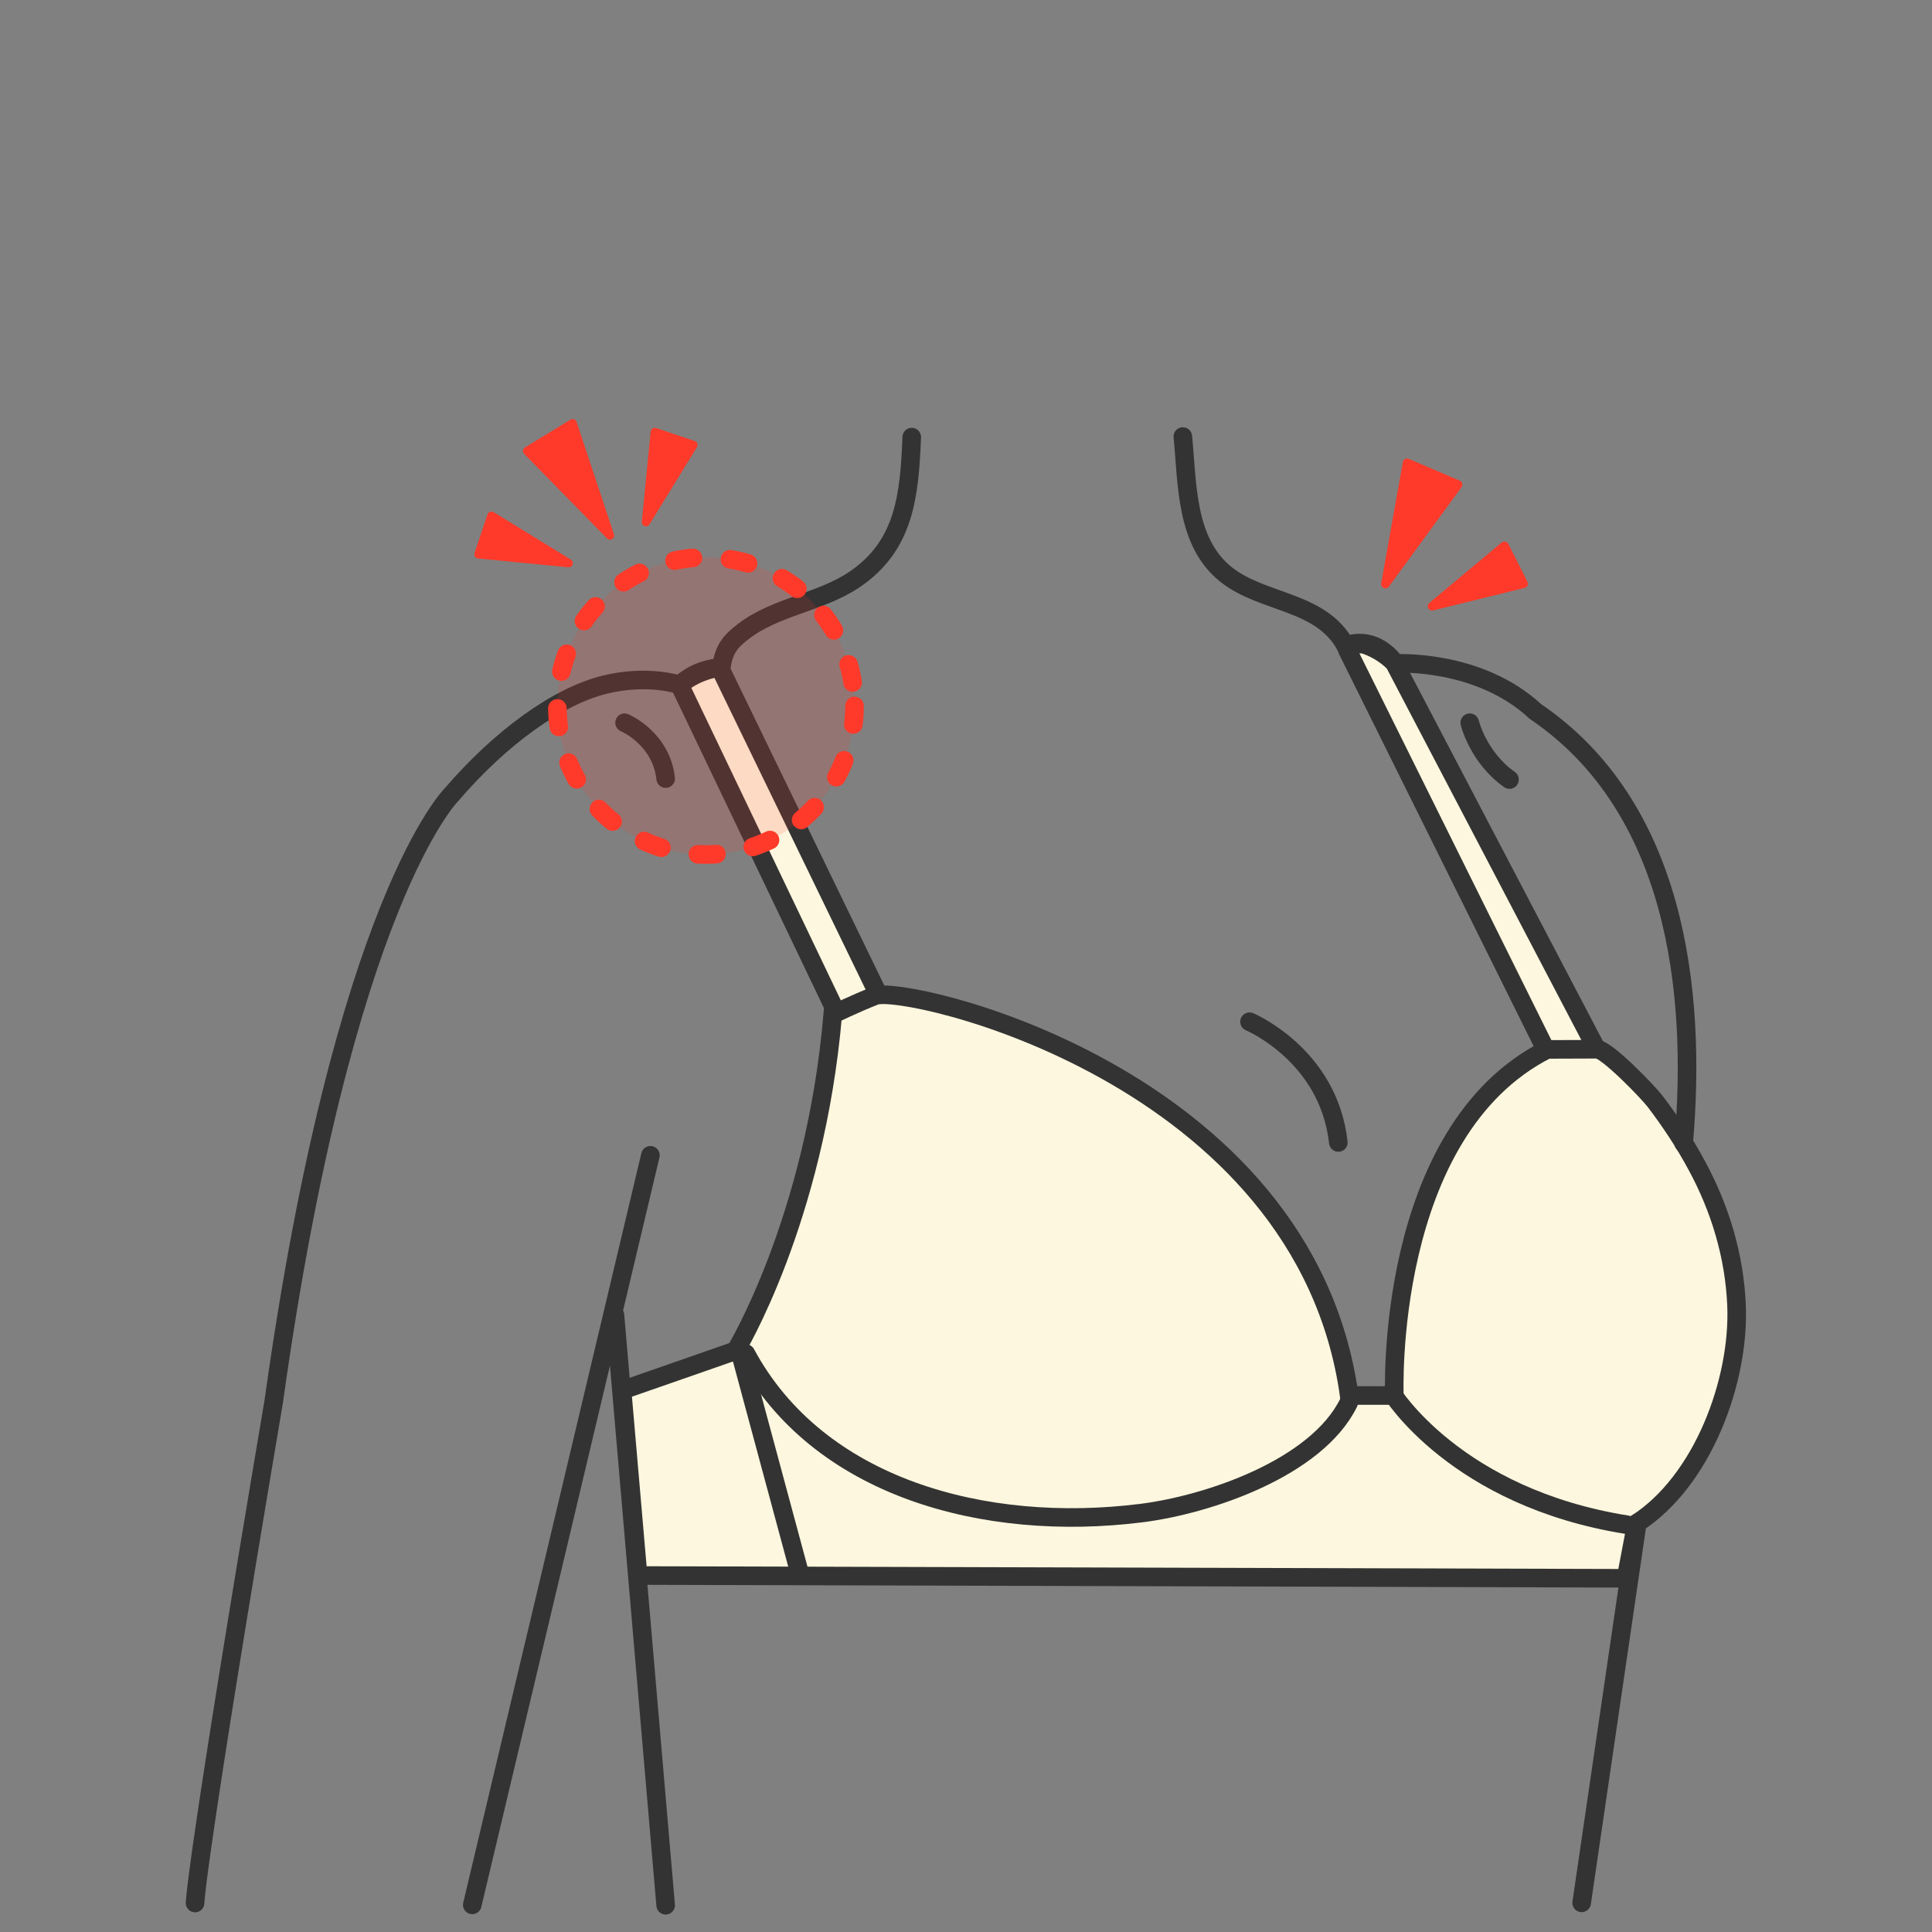 <svg width="104" height="104" viewBox="0 0 104 104" fill="none" xmlns="http://www.w3.org/2000/svg">
<rect x="0" y="0" width="104" height="104" fill="#808080" stroke="none"/>
<path d="M89.731 71.09L85.141 102.43" stroke="#333333" stroke-miterlimit="10" stroke-linecap="round"/>
<path d="M35.012 62.19L25.422 102.54" stroke="#333333" stroke-miterlimit="10" stroke-linecap="round"/>
<path d="M33.102 70.79L35.832 102.56" stroke="#333333" stroke-miterlimit="10" stroke-linecap="round"/>
<path d="M36.642 36.99L46.292 57.16L48.502 56.05L38.732 35.91C38.732 35.91 38.092 36.03 37.562 36.27C37.032 36.51 36.562 36.82 36.642 36.99Z" fill="#FCF7DE" stroke="#333333" stroke-miterlimit="10" stroke-linecap="round"/>
<path d="M72.53 34.99L83.88 57.86L86.09 56.75L75.069 35.706C75.069 35.706 74.503 35.037 73.414 34.68C72.467 34.601 72.46 34.82 72.53 34.99Z" fill="#FCF7DE" stroke="#333333" stroke-miterlimit="10" stroke-linecap="round"/>
<path d="M33.488 74.84L39.598 72.71C39.598 72.71 43.878 65.69 44.828 54.61C44.828 54.61 45.938 54.06 47.108 53.6C48.658 52.98 70.218 57.79 72.628 75.12H75.058C75.058 75.12 74.488 60.93 83.288 56.49L85.968 56.48C86.488 56.48 88.748 58.82 89.098 59.29C89.928 60.38 90.688 61.53 91.338 62.74C92.598 65.06 93.368 67.62 93.478 70.27C93.648 74.34 91.648 79.74 88.088 82.01L87.528 84.96L34.348 84.81L33.488 74.86V74.84Z" fill="#FCF7DE" stroke="#333333" stroke-miterlimit="10" stroke-linecap="round"/>
<path d="M39.84 72.8L43.01 84.56" stroke="#333333" stroke-miterlimit="10" stroke-linecap="round"/>
<path d="M40.148 72.86C44.028 80.08 52.988 82.51 61.438 81.45C65.028 81 70.868 79.03 72.598 75.51" stroke="#333333" stroke-miterlimit="10" stroke-linecap="round"/>
<path d="M74.91 74.96C74.91 74.96 78.37 80.62 87.6 82.08" stroke="#333333" stroke-miterlimit="10" stroke-linecap="round"/>
<path d="M67.262 55C67.262 55 71.522 56.78 72.042 61.5" stroke="#333333" stroke-miterlimit="10" stroke-linecap="round"/>
<path d="M49.08 23.53C48.95 26.59 48.74 29.37 45.96 31.22C44.12 32.44 41.77 32.65 40.03 33.98C39.31 34.53 38.97 34.94 38.83 35.91L38.4 35.98C37.85 36.07 37.33 36.29 36.89 36.62L36.57 36.86C36.57 36.86 34.88 36.29 32.58 36.85C30.01 37.47 26.91 39.74 24.31 42.77C24.31 42.77 18.5 48.5 14.74 75.41C10.5 100.5 10.5 102.44 10.5 102.44" stroke="#333333" stroke-miterlimit="10" stroke-linecap="round"/>
<path d="M63.672 23.5C63.922 26.03 63.812 29.18 65.992 30.92C67.962 32.5 71.106 32.309 72.436 34.759C72.436 34.759 73.887 34.074 75.123 35.714C75.123 35.714 79.593 35.454 82.65 38.299C90.2 43.419 91.35 53.285 90.632 61.54" stroke="#333333" stroke-miterlimit="10" stroke-linecap="round"/>
<path d="M33.621 38.904C33.621 38.904 35.592 39.728 35.833 41.912" stroke="#333333" stroke-miterlimit="10" stroke-linecap="round"/>
<path d="M79.117 38.904C79.117 38.904 79.567 40.776 81.257 41.964" stroke="#333333" stroke-miterlimit="10" stroke-linecap="round"/>
<circle cx="38" cy="38" r="8" fill="#FF3A2A" fill-opacity="0.15" stroke="#FF3A2A" stroke-linecap="round" stroke-dasharray="1 2"/>
<path d="M33.048 28.758C33.123 28.983 32.843 29.154 32.678 28.985L28.217 24.432C28.117 24.33 28.138 24.161 28.26 24.086L30.708 22.591C30.83 22.516 30.991 22.575 31.036 22.711L33.048 28.758Z" fill="#FF3A2A"/>
<path d="M74.351 31.398C74.308 31.64 74.621 31.774 74.766 31.575L78.675 26.224C78.763 26.104 78.716 25.933 78.579 25.874L75.837 24.702C75.7 24.643 75.544 24.727 75.517 24.874L74.351 31.398Z" fill="#FF3A2A"/>
<path d="M34.962 28.225C34.838 28.427 34.527 28.322 34.55 28.087L35.025 23.231C35.039 23.088 35.182 22.996 35.318 23.041L37.399 23.741C37.535 23.787 37.593 23.947 37.518 24.069L34.962 28.225Z" fill="#FF3A2A"/>
<path d="M30.589 30.537C30.825 30.56 30.929 30.249 30.728 30.125L26.572 27.569C26.45 27.494 26.29 27.552 26.244 27.688L25.544 29.769C25.498 29.905 25.591 30.048 25.734 30.062L30.589 30.537Z" fill="#FF3A2A"/>
<path d="M77.145 32.86C76.906 32.919 76.752 32.615 76.941 32.457L80.835 29.206C80.95 29.11 81.123 29.146 81.191 29.279L82.222 31.316C82.289 31.449 82.215 31.61 82.071 31.646L77.145 32.86Z" fill="#FF3A2A"/>
</svg>
